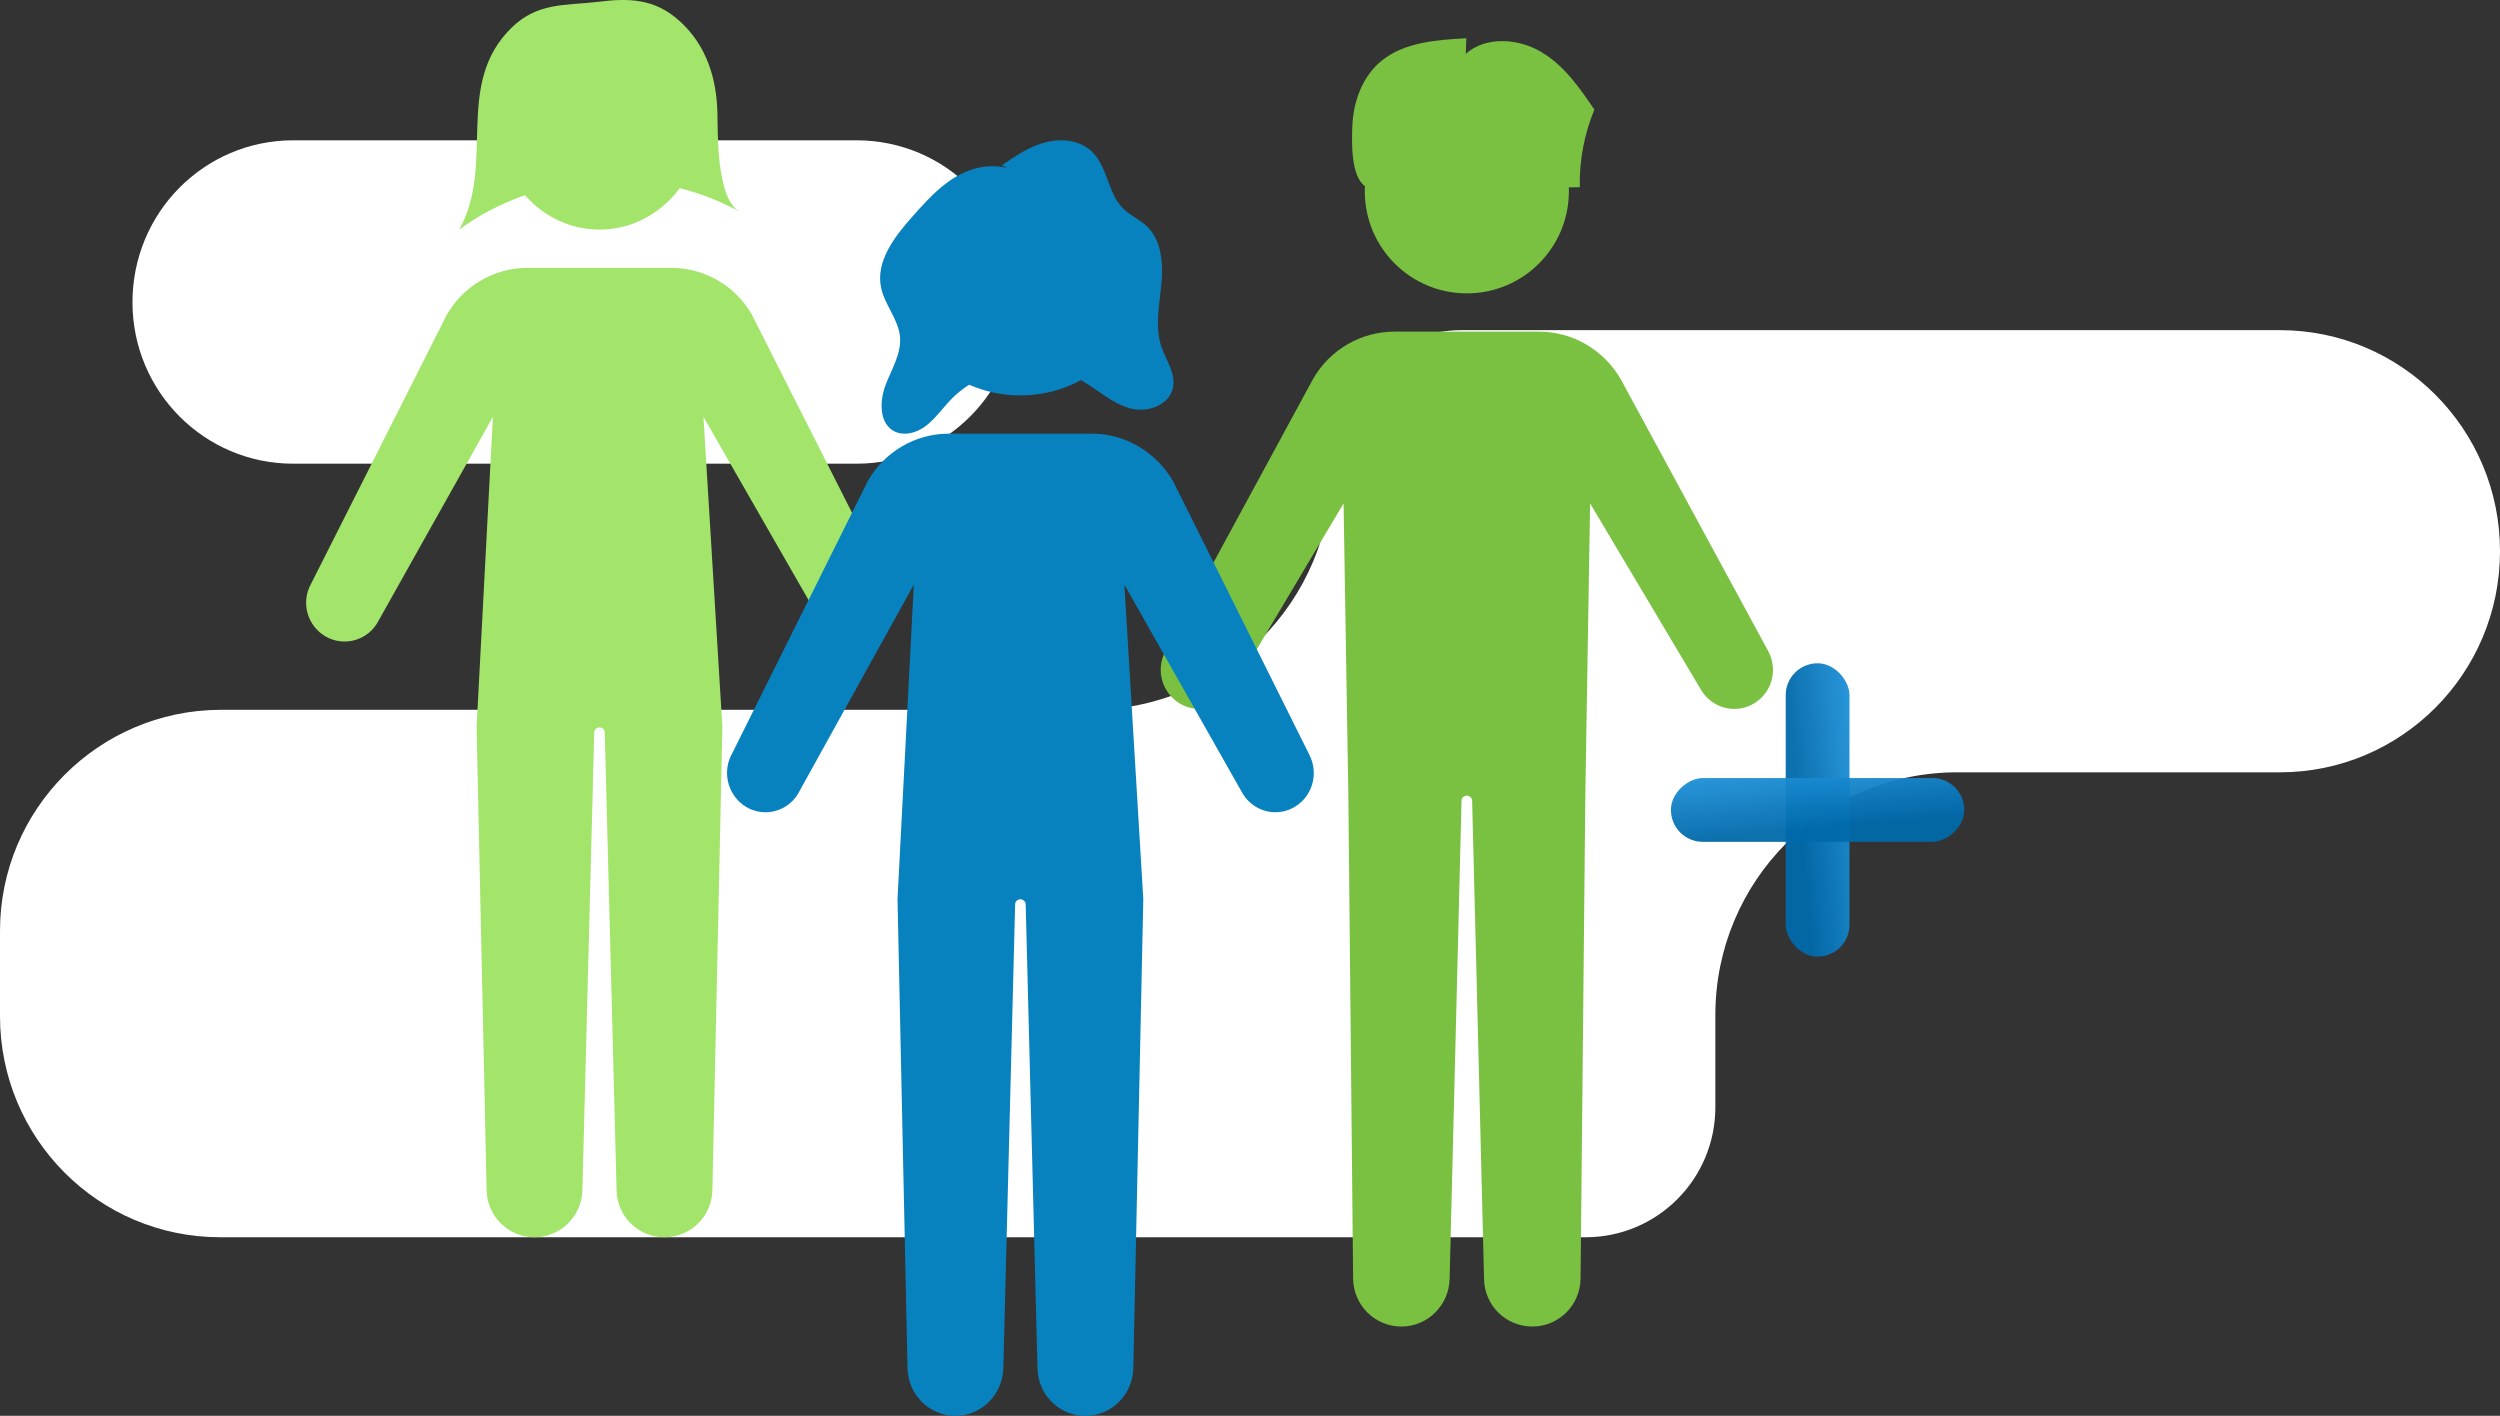 <svg width="196" height="111" viewBox="0 0 196 111" fill="none" xmlns="http://www.w3.org/2000/svg">
<rect x="0" y="0" width="196" height="111" fill="#333333" stroke="none"/>
<g clip-path="url(#clip0)">
<path d="M178.735 25.883H114.6C109.007 25.883 104.436 30.428 104.436 36.087V36.622C104.436 47.138 95.958 55.649 85.484 55.649H17.265C7.723 55.693 0 63.447 0 72.982V79.666C0 89.247 7.723 97 17.265 97H124.32C129.912 97 134.484 92.455 134.484 86.796V79.577C134.484 69.061 142.961 60.55 153.436 60.55H178.735C188.277 60.55 196 52.797 196 43.217C196 33.636 188.277 25.883 178.735 25.883Z" fill="white"/>
<path d="M67.153 36.354H22.991C16.023 36.354 10.386 30.695 10.386 23.7C10.386 16.659 16.023 11 22.991 11H67.153C74.121 11 79.758 16.659 79.758 23.655C79.802 30.651 74.121 36.354 67.153 36.354Z" fill="white"/>
<rect x="140" y="52" width="5" height="23" rx="2.5" fill="url(#paint0_linear)" fill-opacity="0.95"/>
<rect x="131" y="66" width="5" height="23" rx="2.5" transform="rotate(-90 131 66)" fill="url(#paint1_linear)" fill-opacity="0.95"/>
</g>
<path d="M47 18C51.418 18 55 14.194 55 9.5C55 4.806 51.418 1 47 1C42.582 1 39 4.806 39 9.5C39 14.194 42.582 18 47 18Z" fill="#A3E56A"/>
<path d="M52.612 21H41.368C38.747 21 36.333 22.41 35.034 24.671L24.367 45.808C23.645 47.135 24.016 48.795 25.234 49.707C26.637 50.745 28.617 50.371 29.546 48.898L38.644 32.678L37.365 57.009L38.149 93.266C38.17 95.341 39.841 97 41.904 97C43.947 97 45.597 95.361 45.659 93.329L46.587 57.424C46.587 57.195 46.773 57.029 47 57.029C47.227 57.029 47.413 57.216 47.413 57.424L48.341 93.329C48.382 95.382 50.053 97 52.096 97C54.159 97 55.83 95.341 55.851 93.266L56.635 57.009L55.15 32.678L64.454 48.898C65.403 50.371 67.363 50.745 68.766 49.707C69.984 48.816 70.355 47.156 69.633 45.808L58.946 24.671C57.646 22.39 55.232 21 52.612 21Z" fill="#A3E56A"/>
<path d="M115 23C119.418 23 123 19.418 123 15C123 10.582 119.418 7 115 7C110.582 7 107 10.582 107 15C107 19.418 110.582 23 115 23Z" fill="#7AC142"/>
<path d="M120.653 26H109.326C106.687 26 104.255 27.424 102.946 29.707L91.37 51.05C90.642 52.391 91.016 54.067 92.243 54.988C93.656 56.035 95.651 55.658 96.586 54.171L105.336 39.468L105.71 62.361L106.084 100.23C106.105 102.324 107.788 104 109.867 104C111.924 104 113.587 102.345 113.649 100.293L114.584 62.78C114.584 62.549 114.771 62.382 115 62.382C115.229 62.382 115.416 62.57 115.416 62.78L116.351 100.293C116.392 102.366 118.076 104 120.133 104C122.212 104 123.895 102.324 123.916 100.23L124.29 62.361L124.664 39.468L133.414 54.171C134.37 55.658 136.344 56.035 137.757 54.988C138.984 54.087 139.358 52.412 138.63 51.05L127.054 29.707C125.724 27.424 123.292 26 120.653 26Z" fill="#7AC142"/>
<path d="M40.137 2.144C35.54 6.585 38.883 12.895 36 18C42.247 13.413 51.231 12.832 58 16.61C56.161 15.592 56.287 10.508 56.245 8.848C56.182 6.15 55.388 3.555 53.299 1.667C51.314 -0.139 49.288 -0.16 46.822 0.152C44.273 0.442 42.163 0.193 40.137 2.144Z" fill="#A3E56A"/>
<path d="M80 31C84.971 31 89 27.418 89 23C89 18.582 84.971 15 80 15C75.029 15 71 18.582 71 23C71 27.418 75.029 31 80 31Z" fill="#0882BF"/>
<path d="M85.612 34H74.368C71.747 34 69.333 35.429 68.034 37.72L57.367 59.134C56.645 60.479 57.016 62.16 58.234 63.085C59.637 64.136 61.617 63.758 62.546 62.266L71.644 45.832L70.365 70.483L71.149 107.217C71.17 109.319 72.841 111 74.904 111C76.947 111 78.597 109.34 78.659 107.28L79.587 70.903C79.587 70.672 79.773 70.504 80 70.504C80.227 70.504 80.413 70.693 80.413 70.903L81.341 107.28C81.382 109.361 83.053 111 85.096 111C87.159 111 88.83 109.319 88.851 107.217L89.635 70.483L88.15 45.832L97.454 62.266C98.403 63.758 100.363 64.136 101.766 63.085C102.984 62.181 103.355 60.5 102.633 59.134L91.966 37.72C90.625 35.429 88.211 34 85.612 34Z" fill="#0882BF"/>
<path d="M80.882 13.989C79.553 13.073 77.85 12.79 76.333 13.248C74.38 13.815 72.905 15.429 71.534 16.978C70.142 18.548 68.626 20.49 69.083 22.584C69.374 23.915 70.412 25.005 70.558 26.379C70.683 27.688 69.935 28.888 69.457 30.11C68.979 31.331 68.896 32.989 69.935 33.709C70.703 34.232 71.763 33.992 72.511 33.447C73.258 32.902 73.819 32.116 74.463 31.418C77.102 28.626 81.547 27.972 84.829 29.848C86.076 30.567 87.177 31.615 88.569 32.007C89.94 32.4 91.768 31.767 91.976 30.284C92.142 29.215 91.415 28.233 91.062 27.208C90.542 25.681 90.875 24.002 91.041 22.387C91.207 20.773 91.103 18.963 90.002 17.828C89.4 17.218 88.569 16.891 87.987 16.28C86.886 15.124 86.824 13.204 85.743 12.026C84.829 11.023 83.355 10.826 82.067 11.132C80.779 11.437 79.657 12.201 78.535 12.964" fill="#0882BF"/>
<path d="M106.021 9.94C106.086 8.029 106.777 6.034 108.288 4.787C110.08 3.312 112.607 3.125 114.96 3C114.938 3.416 114.938 3.81 114.917 4.226C116.45 2.834 119.019 3 120.811 4.06C122.625 5.119 123.834 6.886 125 8.59C124.201 10.522 123.812 12.6 123.856 14.678C119.645 14.74 115.435 14.803 111.246 14.844C110.167 14.865 107.986 15.301 107.036 14.616C105.892 13.805 105.978 11.166 106.021 9.94Z" fill="#7AC142"/>
<defs>
<linearGradient id="paint0_linear" x1="140.1" y1="75" x2="147.154" y2="74.366" gradientUnits="userSpaceOnUse">
<stop offset="0.277" stop-color="#0069AA"/>
<stop offset="1" stop-color="#1F93DB"/>
</linearGradient>
<linearGradient id="paint1_linear" x1="131.1" y1="89" x2="138.154" y2="88.366" gradientUnits="userSpaceOnUse">
<stop offset="0.277" stop-color="#0069AA"/>
<stop offset="1" stop-color="#1F93DB"/>
</linearGradient>
<clipPath id="clip0">
<rect width="196" height="86" fill="white" transform="translate(0 11)"/>
</clipPath>
</defs>
</svg>
